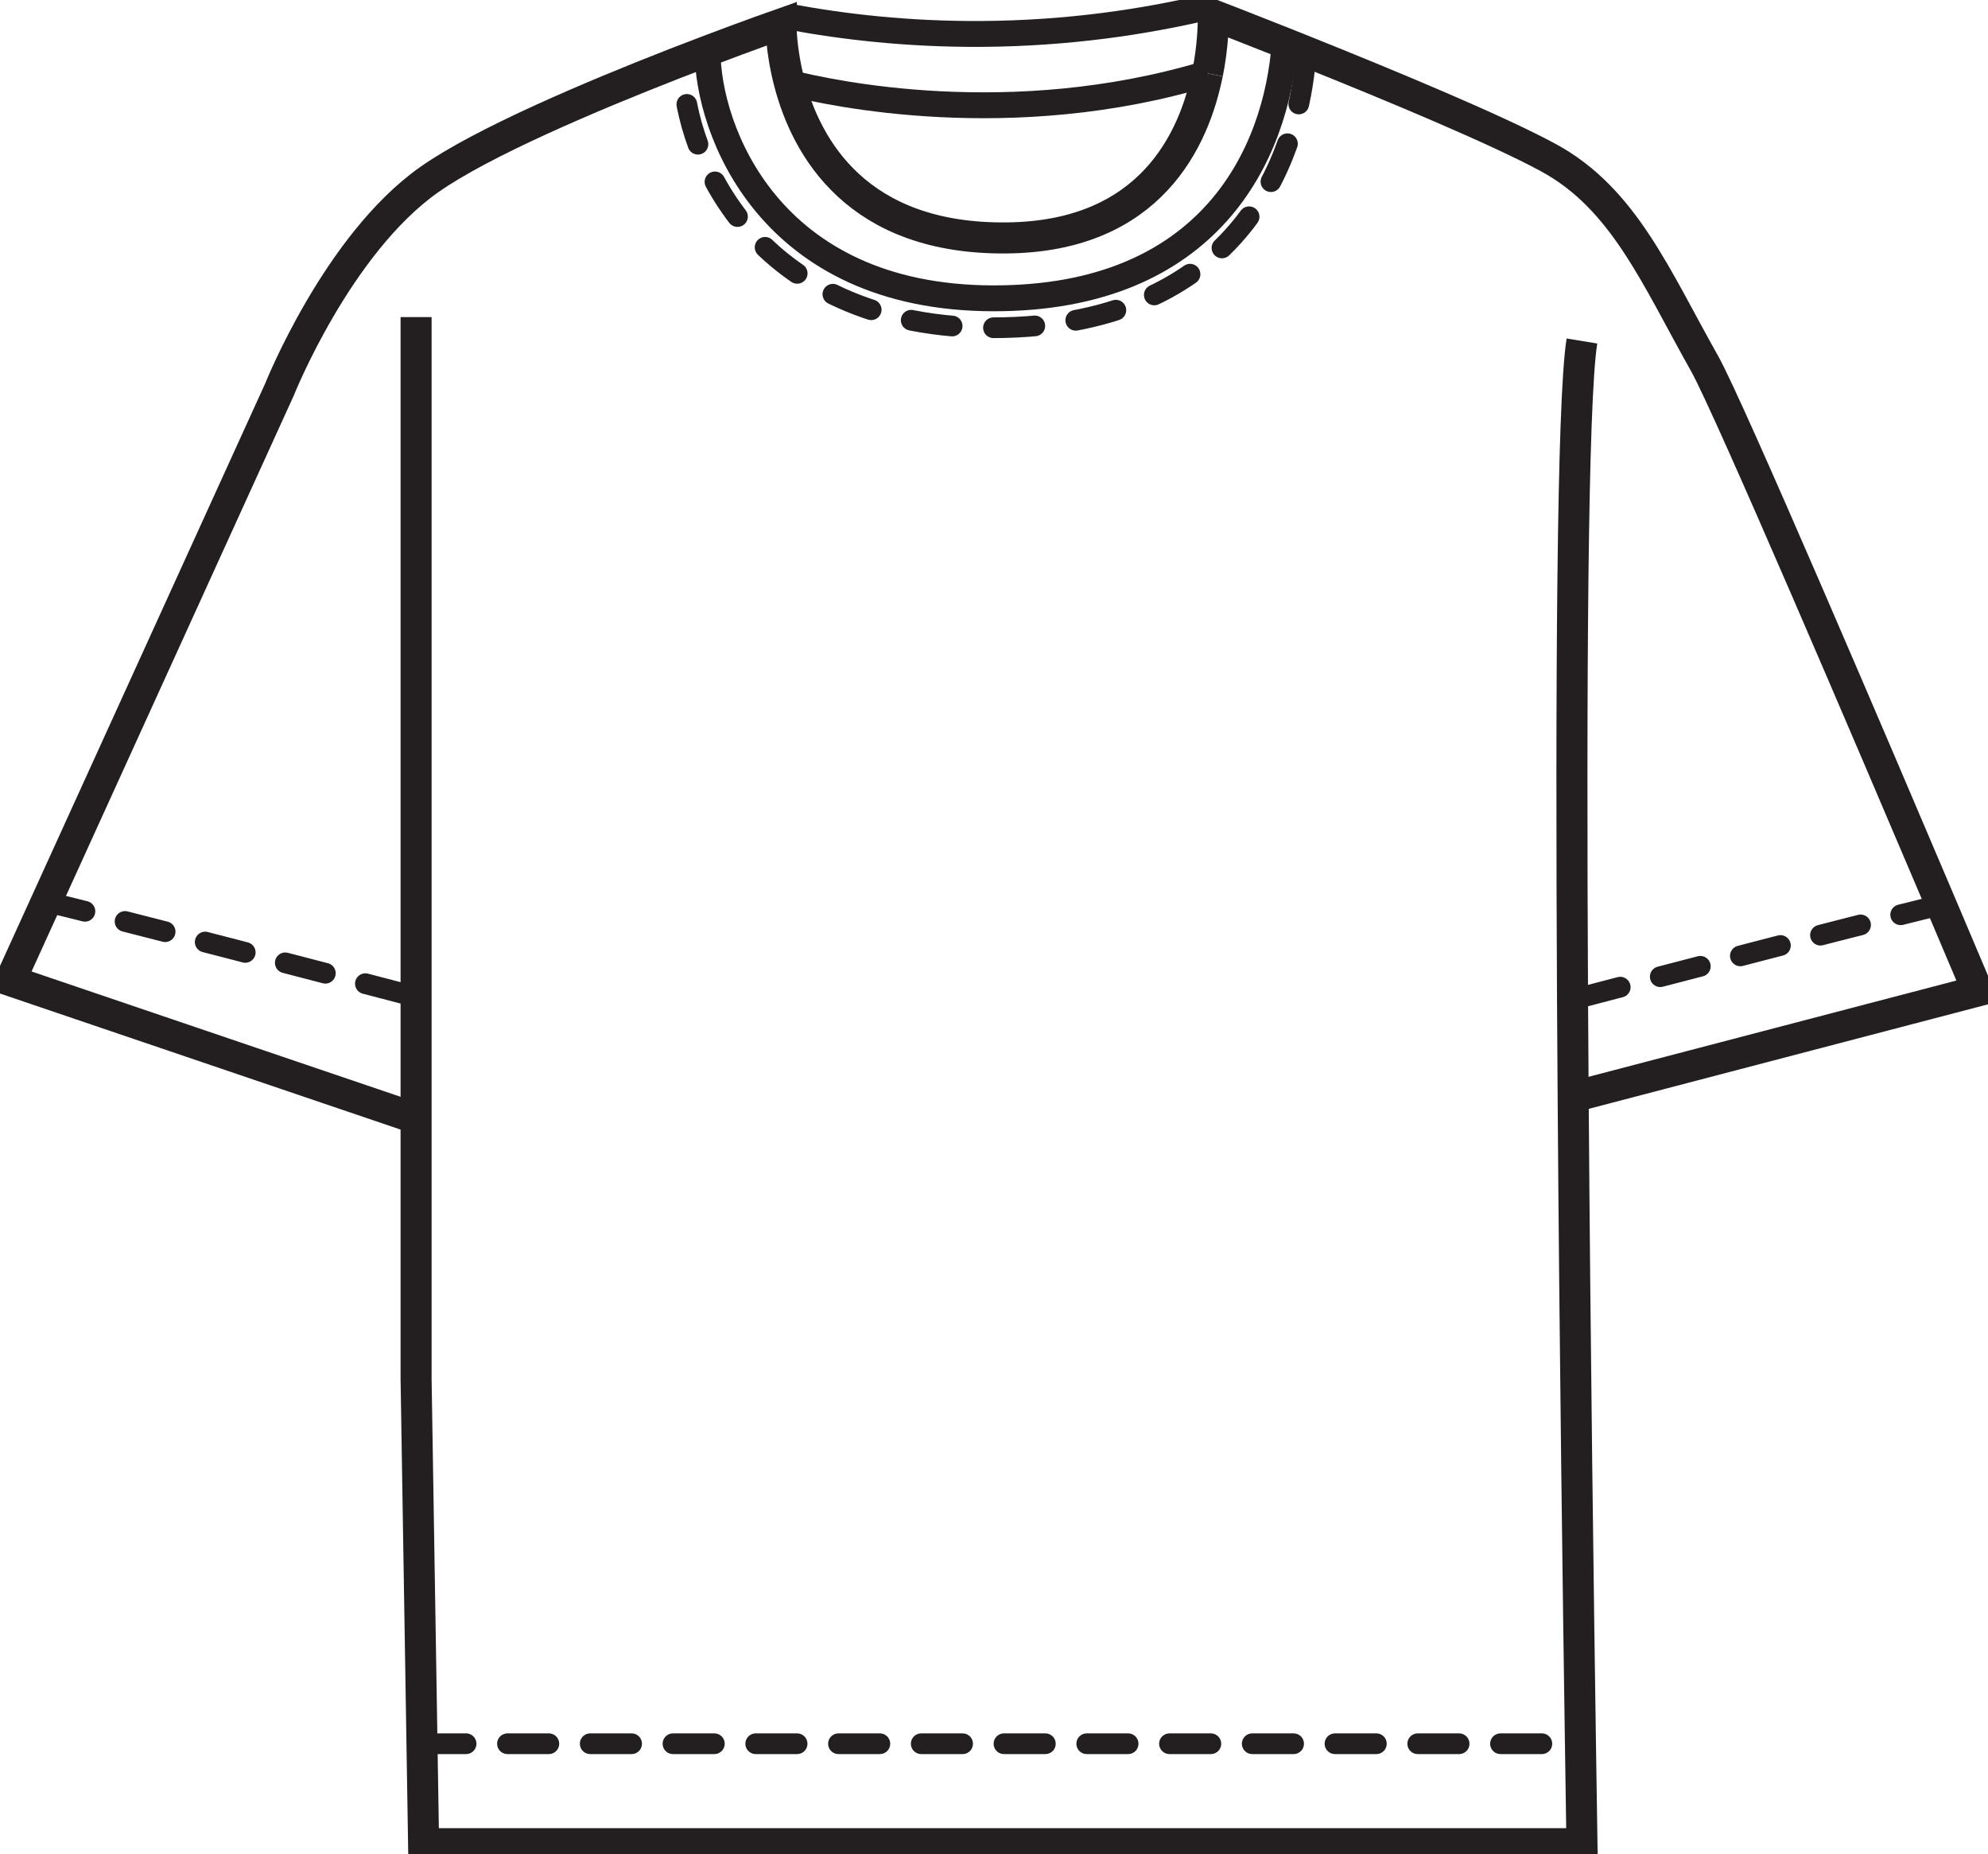 <svg xmlns="http://www.w3.org/2000/svg" id="Layer_1" data-name="Layer 1" viewBox="195.38 119.01 384.38 358.4">
  <defs>
    <style>
      .tshirt-cls-1 {
        stroke-dasharray: 8 8;
        stroke-linecap: round;
        stroke-width: 4px;
      }

      .tshirt-cls-1, .tshirt-cls-2, .tshirt-cls-3 {
        fill: none;
        stroke: #231f20;
        stroke-miterlimit: 10;
      }

      .tshirt-cls-4 {
        fill: transparent;
      }

      .tshirt-cls-2 {
        stroke-width: 6px;
      }

      .tshirt-cls-3 {
        stroke-width: 5px;
      }
    </style>
  </defs>
  <g>
    <path class="tshirt-cls-4" d="M577.76,310.58l-78.22,20.47c-.04-6.28-.09-12.56-.12-18.81,8.39-2.2,70.29-18.38,71.24-18.25l.06-.03c4.27,10.06,7.04,16.61,7.04,16.61Z"></path>
    <path class="tshirt-cls-4" d="M499.42,312.24c.03,6.25.07,12.53.12,18.81.35,49.56,1.02,98.82,1.41,125.04h-.4s-223.05,0-223.05,0h-.53s-1.14-70.57-1.14-70.57v-73.8c-5.35-1.4-66.71-17.46-71.52-18.35l45.11-99.06s11.19-28.06,28.94-40.56c10.26-7.23,31.39-16.16,47.4-22.41l1.65,1.36c.28,8.22,3.61,20.14,12.26,30.3,7.51,8.82,21.82,19.35,47.35,19.38h.14c51.37,0,59.36-37.92,60.56-51.16l.79-1.98c15.46,6.2,36.48,14.93,46.35,20.31,14.47,7.89,20.65,22.97,30.13,39.8,4.66,8.27,32.46,73.39,45.73,104.63l-.06.03c-.95-.14-62.86,16.05-71.24,18.25Z"></path>
    <path class="tshirt-cls-4" d="M501.24,475.42h-223.97l-.31-19.31h.53s223.05,0,223.05,0h.4c.18,12.12.29,19.32.29,19.32Z"></path>
    <path class="tshirt-cls-4" d="M448.51,129.23l-.79,1.98c-1.2,13.24-9.19,51.16-60.56,51.16h-.14c-25.53-.03-39.85-10.56-47.35-19.38-8.65-10.16-11.99-22.08-12.26-30.3l-1.65-1.36c2.26-.88,4.42-1.71,6.43-2.47,0,15.04,11.74,47.76,55.23,47.82,41.94.05,54.81-27.93,56.35-49.35,1.51.6,3.09,1.24,4.74,1.9Z"></path>
    <path class="tshirt-cls-4" d="M429.97,121.93s5.67,2.18,13.8,5.41c-1.54,21.43-14.41,49.41-56.35,49.35-43.5-.06-55.23-32.79-55.23-47.82,8.38-3.19,14.2-5.22,14.2-5.22,0,0-.07,4.92,1.62,11.37,3.25,12.38,13.01,30.39,42.26,29.99,27.5-.38,35.99-18.91,38.58-31.8h0c1.04-5.19,1.13-9.46,1.11-11.27Z"></path>
    <path class="tshirt-cls-4" d="M428.85,133.2c-2.59,12.89-11.08,31.42-38.58,31.8-29.25.4-39.01-17.6-42.26-29.99,7.83,1.99,42.86,9.65,80.84-1.81Z"></path>
    <path class="tshirt-cls-4" d="M275.83,311.72v23.41h-.29l-78.16-26.54,6.93-15.22c4.81.89,66.17,16.96,71.52,18.35Z"></path>
  </g>
  <g>
    <path class="tshirt-cls-2" d="M428.85,133.2c-2.59,12.89-11.08,31.42-38.58,31.8-29.25.4-39.01-17.6-42.26-29.99-1.7-6.45-1.62-11.37-1.62-11.37,0,0-5.82,2.04-14.2,5.22-2,.76-4.16,1.59-6.43,2.47-16,6.25-37.14,15.18-47.4,22.41-17.75,12.5-28.94,40.56-28.94,40.56l-45.11,99.06-6.93,15.22,78.16,26.54"></path>
    <path class="tshirt-cls-2" d="M499.54,331.05l78.22-20.47s-2.77-6.55-7.04-16.61c-13.27-31.24-41.07-96.36-45.73-104.63-9.48-16.83-15.66-31.91-30.13-39.8-9.86-5.38-30.89-14.11-46.35-20.31-1.65-.66-3.24-1.3-4.74-1.9-8.13-3.23-13.8-5.41-13.8-5.41.02,1.81-.07,6.08-1.11,11.27"></path>
    <path class="tshirt-cls-2" d="M275.83,180.31v205.21l1.14,70.58.31,19.31h223.97s-.12-7.2-.29-19.33c-.39-26.21-1.06-75.48-1.41-125.04-.04-6.28-.09-12.56-.12-18.81-.32-59.76-.07-115.72,1.82-127.3"></path>
    <path class="tshirt-cls-1" d="M570.66,294c-.95-.14-62.86,16.05-71.24,18.25-.61.16-.94.25-.94.25"></path>
    <path class="tshirt-cls-1" d="M204.02,293.33s.12,0,.29.04c4.81.89,66.17,16.96,71.52,18.35.25.07.37.1.37.1"></path>
    <path class="tshirt-cls-3" d="M332.19,128.86c0,15.04,11.74,47.76,55.23,47.82,41.94.05,54.81-27.93,56.35-49.35"></path>
    <path class="tshirt-cls-1" d="M447.73,131.21c-1.2,13.24-9.19,51.16-60.56,51.16h-.14c-25.53-.03-39.85-10.56-47.35-19.38-8.65-10.16-11.99-22.08-12.26-30.3"></path>
    <path class="tshirt-cls-3" d="M348.14,122.27c10.24,1.91,22.77,3.39,37.08,3.3,16.98-.11,31.56-2.41,42.97-5.06"></path>
    <line class="tshirt-cls-1" x1="277.5" y1="456.09" x2="500.55" y2="456.09"></line>
    <line class="tshirt-cls-2" x1="428.85" y1="133.2" x2="428.86" y2="133.2"></line>
    <path class="tshirt-cls-3" d="M348.01,135.01c7.83,1.99,42.86,9.65,80.84-1.81"></path>
  </g>
</svg>